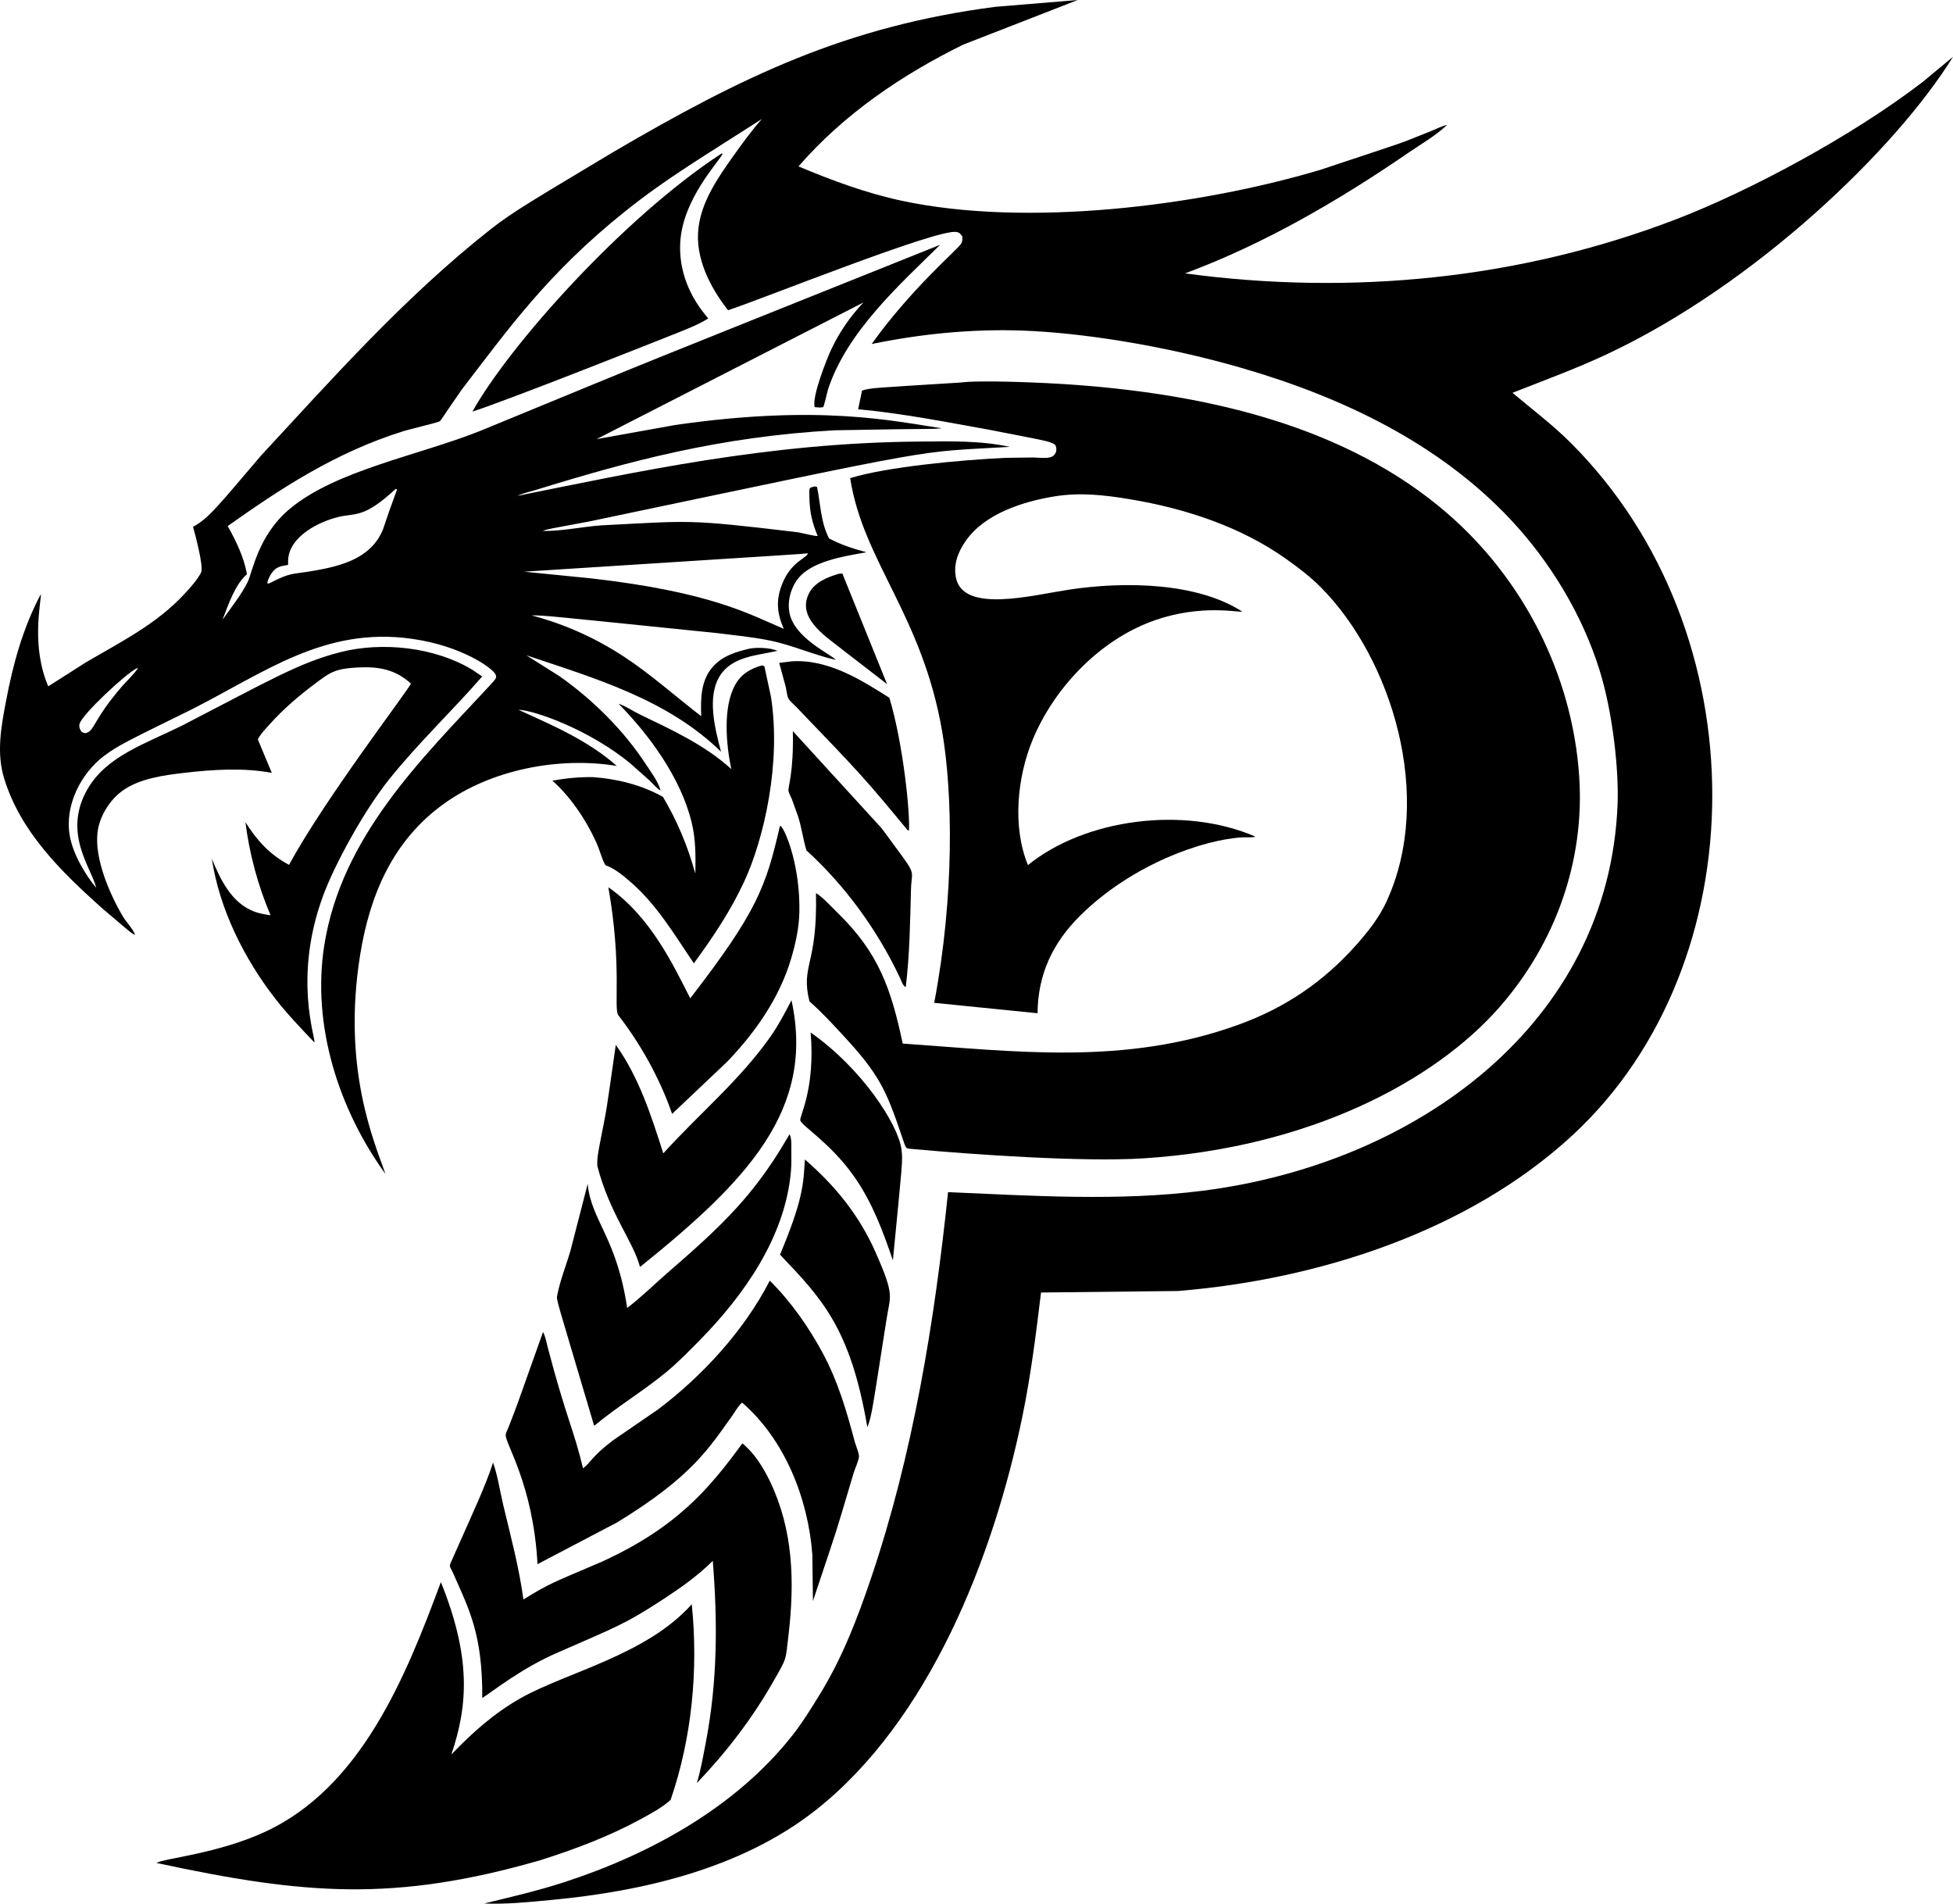 <?xml version="1.0" encoding="utf-8"?>
<svg version="1.1" id="Layer_1" xmlns="http://www.w3.org/2000/svg" xmlns:xlink="http://www.w3.org/1999/xlink" x="0px" y="0px"
	 viewBox="0 0 5000 4873.264" enable-background="new 0 0 5000 4873.264" xml:space="preserve">
<g>
	<path d="M4922.491,209.762c-184.982,141.809-445.132,279.671-628.483,350.411
		C3892.655,715.035,3459.092,757.203,3033.893,699.853c202.031-74.843,394.73-187.198,571.921-308.876
		c32.281-22.168,70.841-44.18,98.979-71.283c-13.914,3.163-28.383,10.693-41.719,16.127
		c-99.252,39.342-32.925,15.676-284.031,99.331c-315.824,93.78-752.208,146.794-1070.182,78.796
		c-91.319-19.524-178.709-51.92-264.567-87.97c115.604-133.273,264.003-234.174,421.666-311.702L2759.269,0
		L2548.344,17.454c-382.016,49.718-646.697,177.573-980.122,372.839c-196.323,117.972-254.121,150.921-312.22,196.671
		c-222.408,175.149-409.061,386.731-588.017,579.627c-109.379,127.96-133.114,159.925-173.788,182.058
		c4.375,15.398,28.186,102.862,20.533,117.181c-10.511,19.689-26.931,37.721-41.963,54.022
		c-72.142,78.217-163.745,123.285-253.874,176.368l-95.398,60.754c-44.058-103.512-18.689-212.119-18.825-236.329
		c-46.227,87.376-70.949,177.841-89.319,274.424c-12.588,66.184-24.856,132.668-4.515,198.398
		c42.252,136.525,144.788,236.379,248.131,329.399c71.414,60.76,75.416,64.567,83.167,68.685l3.687,1.467
		c-5.333-15.497-22.68-32.531-31.369-47.249c-33.551-56.841-73.162-147.955-64.656-215.921
		c4.98-39.788,30.477-81.222,62.816-104.929c44.131-32.346,108.126-40.646,160.847-46.725
		c72.999-8.416,150.394-13.252,222.379,0.215l-35.705-85.574c6.952-14.099,20.003-27.245,30.459-38.939
		c33.649-37.617,74.793-73.156,115.165-103.192c38.202-28.424,50.083-39.274,112.091-42.178
		c52.464-2.455,94.393,5.35,134.15,41.2c-3.154,12.597-220.536,294.933-311.951,464.238
		c-50.158-26.921-81.726-61.982-111.711-109.221c10.261,81.471,32.196,162.628,64.347,238.21
		c-14.708-2.181-29.387-4.487-43.296-9.987c-57.31-22.659-85.23-81.696-107.129-134.964
		c19.654,129.459,82.834,256.197,163.028,359.11c30.704,39.408,65.241,75.213,99.558,111.427
		c4.151-9.893-55.29-165.477,22.524-375.964c29.389-79.496,103.686-216.235,169.516-298.356
		c74.02-92.332,160.048-173.494,237.681-262.576l-26.512-17.817c-95.131-57.276-229.786-71.854-337.105-44.299
		c-104.691,26.879-180.532,71.94-401.053,185.926c-94.822,47.723-196.139,78.442-245.837,164.595
		c-65.079,112.81,10.834,202.347,22.242,252.724c-28.654-34.452-60.016-87.647-67.786-134.19
		c-13.398-77.472,29.228-159.065,87.65-203.379c38.321-29.065,73.362-44.456,224.443-119.107
		c185.855-94.102,340.012-212.358,563.212-180.95c129.77,18.273,206.615,75.57,214.414,90.44
		c4.954,9.43,1.051,12.22-15.287,30.315c-172.797,186.08-379.115,385.494-422.853,664.827
		c-32.002,204.397,37.117,419.504,156.879,584.633c-29.319-83.798-111.517-271.006-64.956-560.717
		c24.83-154.528,83.947-293.22,214.534-387.164c122.252-87.95,295.121-120.884,442.428-96.813
		c-72.612-64.667-164.3-103.95-251.626-143.693c39.072,0.597,182.39,50.886,287.58,138.312l49.24,43.76
		c8.12,7.736,17.269,19.425,26.811,24.595l-0.135-0.938c-5.914-22.559-24.785-46.934-37.382-66.289
		c-56.666-87.071-136.74-166.187-221.71-225.838l-84.336-53.173c177.833,59.615,361.545,113.249,498.595,246.929
		c-16.231-60.566-36.217-141.444-3.01-194.24c31.582-50.213,95.845-52.08,147.521-64.038
		c-18.237-8.07-54.316-9.548-73.76-5.166c-33.569,8.246-65.055,17.652-89.472,43.506
		c-33.554,35.535-33.659,83.438-32.086,129.014c-65.486-50.378-128.506-106.93-197.49-152.312
		c-119.106-78.358-223.091-101.227-236.753-105.932c39.316,0.673,26.598-0.21,474.873,45.487
		c44.918,5.664,90.505,9.937,134.889,18.95c58.019,11.783,114.998,37.853,169.336,49.614
		c-15.426-16.09-106.609-56.223-118.958-120.73c-5.29-27.64,1.956-57.365,17.154-80.643
		c33.853-51.85,123.624-63.589,179.991-74.22c-33.893-8.854-64.717-19.04-95.84-35.38
		c-21.406-41.949-21.506-87.061-30.629-131.784l-6.264-1.368c-14.595,4.573-13.962,0.481-13.311,28.763
		c0.849,37.172,6.783,63.614,21.172,97.936c-3.828,1.931-43.097-8.035-50.573-9.243
		c-288.642-34.394-271.156-29.318-502.543-17.788c-49.545,3.539-101.774,15.212-150.975,14.409
		c13.327-5.215,15.091-4.804,120.39-24.525c927.887-194.574,822.674-175.988,1075.697-190.717
		c-76.336-16.63-154.458-14.169-232.111-13.585c-388.467,2.914-726.581,78.492-1028.608,138.962
		c14.359-6.818,31.477-10.346,46.74-15.008c238.293-73.582,470.481-136.544,765.922-152.851
		c278.853-5.32,237.898-1.937,273.87-5.051c-122.671-18.21-311.759-61.987-682.519-8.46l-201.347,36.164
		l683.088-349.747c-33.873,36.229-59.681,73.266-81.257,117.99c-11.973,24.825-51.821,125.551-43.201,149.976
		l12.043,0.829c1.143,0,8.829-0.419,9.313-0.834c2.645-2.271,10.85-40.361,12.827-46.336
		c48.648-146.96,182.346-266.615,286.911-369.391c-899.582,360.509-636.88,254.053-1176.982,476.2
		c-157.058,62.808-367.639,100.313-486.802,198.638c-83.303,68.737-96.265,162.908-109.72,189.534
		c-16.65,32.94-42.428,65.101-63.749,95.446c14.676-38.059,32.014-90.659,62.571-116.468
		c-8.38-44.968-27.415-83.627-49.365-123.31c131.941-93.172,273.984-188.538,452.679-243.795
		c82.047-21.308,86.976-22.214,90.41-24.874c3.535-2.741-3.609,5.507,56.003-80.538
		c117.557-152.595,219.269-297.573,420.118-457.784c107.456-85.725,203.81-141.988,348.274-234.967
		c-26.866,30.381-50.548,63.118-74.035,96.125c-38.465,54.051-79.605,113.757-88.069,181.254
		c-9.732,77.599,29.282,152.696,75.467,212.128c86.602-28.224,535.458-209.028,584.758-200.344
		c7.945,1.403,10.396,4.801,14.972,10.97c0.754,7.287,0.664,14.074-3.833,20.293
		c-13.249,18.342-128.183,115.716-228.109,255.563c127.258-26.252,257.63-39.044,387.613-34.342
		c141.898,5.132,354.153,35.749,563.207,96.659c254.256,74.079,502.568,192.104,685.833,387.902
		c100.697,107.584,182.203,242.183,226.387,383.071c34.441,109.859,49.945,256.579,46.655,343.793
		c-21.265,563.289-515.547,920.988-1062.222,990.432c-215.142,27.335-435.919,12.892-651.895,3.554
		c-34.797,332.813-89.831,671.769-197.57,989.41c-34.697,102.293-72.857,201.737-129.543,294.253
		c-22.544,36.792-46.081,75.023-72.887,108.851c-145.22,183.246-364.18,303.127-583.745,374.272
		c-67.047,21.73-135.552,37.606-203.983,54.181c55.818,2.496,114.96-3.693,170.669-8.884
		c235.62-22.06,488.154-80.543,678.028-230.01c290.256-228.486,454.755-646.205,529.174-1007.002
		c21.62-104.828,35.036-211.913,47.858-318.114l350.775-3.888c358.406-29.291,744.092-151.968,1011.783-400.419
		c470.459-436.705,481.171-1284.975-7.242-1771.547c-46.47-46.291-98.226-85.085-148.19-127.273
		c81.352-32.126,162.508-61.622,241.833-98.864C4494.936,727.944,4854.894,380.187,5000,145.379L4922.491,209.762z
		 M310.83,1758.731c-74.743,87.48-67.802,112.264-91.906,118.135c-5.068-0.979-6.674-1.138-10.833-4.442
		c-3.95-6.233-6.465-12.013-4.335-19.569c7.047-24.999,119.593-129.299,146.025-141.851l3.921-1.308
		C342.225,1727.438,324.642,1742.565,310.83,1758.731z M2068.709,1416.415c-5.503,13.725-43.464,21.973-65.875,77.603
		c-16.984,42.128-13.78,75.407,3.738,115.744c-88.233-37.571-186.302-94.075-492.711-129.179l-172.38-17.144
		C2131.342,1412.968,2026.305,1419.914,2068.709,1416.415z M693.614,1470.027
		c12.013-19.231,24.193-20.543,43.925-23.931l0.09-12.308c2.645-60.065,77.703-97.946,128.121-110.269
		c45.318-11.069,64.7,4.352,147.466-72.068c0.954,0.454,0.28,0.171,3.339,1.363
		c-37.11,100.735-31,92.557-40.366,111.836c-31.912,65.715-104.569,84.446-170.629,96.05
		c-63.093,11.081-58.53,3.149-116.587,32.81l-4.956-0.469C685.718,1484.83,689.172,1477.139,693.614,1470.027z"/>
	<path d="M1850.328,393.487l-3.159-0.469c-253.117,165.345-544.165,492.647-637.711,660.679
		c103.731-34.162,475.402-181.916,525.471-201.892c26.452-10.691,54.276-21.406,78.417-36.698
		c-47.773-54.551-75.946-121.917-71.774-194.974C1747.82,510.681,1838.022,417.044,1850.328,393.487z"/>
	<path d="M2689.416,1170.394c-12.383,3.459-30.834,0.933-43.735,0.704l-70.212,0.908
		c-119.147,5.426-307.931,23.668-398.892,52.01c32.9,212.552,184.485,350.56,235.58,648.786
		c26.819,156.504,31.76,420.751-20.433,694.343l264.602,26.621c0.659-99.174,38.619-180.081,109.166-249.919
		c132.852-131.519,315.476-195.031,416.775-200.429c5.824-0.309,27.889,1.073,31.577-1.787
		c-181.6-78.938-435.359-46.156-582.078,72.912c-40.691-98.131-27.47-226.462,12.677-322.477
		c53.263-127.372,162.403-243.99,291.118-296.269c122.695-49.84,224.576-29.518,245.402-29.706
		c-113.714-74.357-298.879-78.856-445.836-56.382c-92.45,14.134-269.466,60.839-287.78-31.008
		c-6.892-34.562,5.75-66.559,25.334-94.438c48.656-69.253,145.25-99.947,225.034-113.263
		c66.349-11.075,129.768-3.913,195.623,7.087c142.136,23.747,284.675,70.416,402.66,155.057
		c29.591,21.231,59.137,43.755,84.875,69.583c181.947,182.578,292.517,537.523,168.502,805.875
		c-18.706,40.476-46.805,76.141-76.256,109.345c-84.595,95.371-182.417,161.745-302.712,205.305
		c-290.971,105.37-571.257,68.056-859.217,48.177c-30.284-141.428-61.377-232.02-167.565-335.557
		c-15.946-15.552-34.442-36.294-52.758-48.611l-1.852-0.604c4.263,185.53-39.563,182.863-16.739,276.62
		c30.24,26.696,57.44,55.943,84.78,85.554c91.595,99.204,110.487,136.989,151.558,259.242
		c12.735,37.871,8.835,30.916,31.887,33.569c147.591,13.598,431.813,33.411,586.33,23.632
		c427.614-27.076,747.526-199.316,911.921-386.834c143.189-163.337,218.996-374.188,204.212-591.736
		c-17.558-258.378-141.916-502.912-336.95-672.018c-258.633-224.256-613.386-303.706-946.543-329.02
		c-91.093-6.92-252.784-12.944-300.811-6.374c-217.036,13.607-230.608,13.393-251.641,20.538l-10.037,47.778
		c112.504,10.516,223.093,32.386,334.18,52.249c153.283,29.963,158.017,29.654,170.569,39.298
		C2709.025,1154.012,2701.067,1167.141,2689.416,1170.394z"/>
	<path d="M2156.639,1468.281l-8.455,0.274c-28.962,8.499-62.086,21.406-76.805,49.884
		c-31.936,61.818,39.118,108.287,78.866,139.541c91.264,70.721,60.487,46.944,120.8,93.34L2156.639,1468.281z"/>
	<path d="M2026.98,1692.926l-32.111,3.948l16.645,61.128c2.016,8.265,3.075,22.444,6.693,29.666
		c3.394,6.772,15.362,16.649,20.767,22.454c169.23,175.87,176.273,184.114,284.86,315.389l3.119,0.27
		c3.634-39.321-14.085-220.341-50.019-339.585C2208.176,1742.963,2121.702,1686.651,2026.98,1692.926z"/>
	<path d="M1697.277,2039.947c-55.319-30.864-116.188-45.891-179.088-50.632c-36.109-0.509-68.415,2.88-104.085,9.043
		c49.641,43.491,93.725,111.736,117.69,170.564c3.264,8.006,14.479,44.684,19.599,46.52
		c21.376,7.686,39.613,22.549,56.846,36.983c71.085,59.516,116.942,137.963,168.123,213.61
		c48.646-66.588,94.143-134.21,128.89-209.313c51.341-110.977,95.189-305.04,68.36-473.965l-16.635-77.134
		c-1.881-0.893-3.738-1.902-5.734-2.495c-30.005,8.619-53.273,21.72-69.124,50.108
		c-31.932,57.181-23.018,153.69-9.852,215.482c-68.246-62.012-152.362-100.412-234.577-139.994
		c-17.862-8.599-35.276-21.166-54.036-27.225c80.269,81.536,158.655,189.749,186.704,302.024
		c11.338,45.4,10.548,88.293,9.857,132.962C1760.646,2166.017,1734.539,2102.828,1697.277,2039.947z"/>
	<path d="M2018.581,2023.942c0.624,5.764,6.328,15.676,8.564,21.346l15.612,43.206
		c9.672,29.197,13.041,59.492,21.95,88.543c98.964,89.856,181.279,203.469,238.54,324.318
		c3.429,7.237,8.305,23.393,15.622,25.269c10.166-82.544,11.1-166.551,13.415-249.609
		c1.696-60.904,20.653-25.465-74.798-156.4l-227.675-249.02C2032.159,1977.14,2017.453,2013.481,2018.581,2023.942z
		"/>
	<path d="M1767.104,2555.576c-42.543-83.484-100.964-208.803-209.618-284.316
		c35.335,201.044,13.263,309.351,25.199,327.198c57.76,74.399,107.389,163.721,138.008,252.983l140.608-133.232
		c72.562-75.378,134.694-164.031,164.415-265.201c11.564-39.373,20.063-78.053,20.827-119.227
		c2.066-111.445-31.925-201.214-47.189-219.165l-2.715,0.26C1960.848,2269.9,1938.477,2333.735,1767.104,2555.576z"/>
	<path d="M1638.504,3243.311c275.347-221.409,448.66-402.889,387.837-682.829
		c-16.545,31.932-32.905,63.26-53.587,92.8c-77.569,110.813-184.184,199.261-274.619,299.219
		c-30.584-95.7-62.351-195.353-121.613-277.683c-28.543,197.534-19.307,141.465-41.035,253.722
		c-3.419,18.476-7.516,37.741-6.089,56.586C1560.41,3106.217,1621.487,3178.009,1638.504,3243.311z"/>
	<path d="M2307.873,2941.946c-8.843-65.081-103.2-208.638-232.476-298.775
		c11.936,142.614-27.776,212.115-26.627,224.236c1.24,13.076,76.795,57.702,137.355,143.483
		c46.38,65.695,74.215,140.089,99.808,215.587C2310.656,2970.432,2311.544,2973.581,2307.873,2941.946z"/>
	<path d="M1460.569,3201.218c-10.731,37.112-26.547,76.286-33.848,113.967c-2.646,13.64-5.158-1.622,94.438,334.739
		c58.837-48.966,124.957-88.404,184.234-137.195c30.25-24.9,58.448-53.832,85.888-81.761
		c114.186-116.223,218.556-264.522,233.494-431.158c1.717-19.14,1.323-38.724,1.163-57.929
		c-0.105-12.902,1.003-26.497-4.422-38.445c-11.793,18.105-52.923,97.333-134.764,187.473
		c-55.384,60.999-116.952,114.436-179.003,168.388c-33.649,29.257-66.698,62.007-102.099,88.848
		c-26.982-181.259-92.369-223.678-101.046-317.7L1460.569,3201.218z"/>
	<path d="M2220.542,3653.448c11.489-29.35,12.114-40.467,47.982-269.064c10.158-69.947,23.968-63.166-26.646-178.065
		c-41.899-95.136-103.182-170.539-181.274-238.265c-3.562,63.703-5.156,104.067-63.639,243.68
		C2103.743,3323.796,2177.409,3399.818,2220.542,3653.448z"/>
	<path d="M1390.217,3409.838c-80.083,225.064-62.486,177.054-87.88,242.612c-2.361,6.024-6.738,13.884-7.576,20.138
		c-2.84,21.165,70.447,126.638,81.342,331.48l203.883-106.92c191.104-116.706,234.774-189.516,295.94-274.843
		c6.957-9.982,14.623-24.346,24.071-31.762c109.885,95.151,169.052,246.6,179.737,389.04l1.517,118.953
		c72.743-218.134,49.255-143.688,104.454-328.705c3.01-10.206,13.974-33.294,13.435-42.432
		c-0.609-10.271-8.075-26.437-10.875-36.938c-21.141-79.34-42.692-153.794-81.881-226.681
		c-35.725-66.439-81.781-132.234-135.598-185.457c-65.5,127.482-171.846,243.321-285.678,329.369l-115.684,79.4
		c-56.499,42.799-57.929,58.544-76.73,71.504c-24.268-100.948-42.554-127.494-90.185-308.647
		C1399.291,3437.357,1396.586,3421.147,1390.217,3409.838z"/>
	<path d="M1262.361,3744.028c-21.113,64.06-45.588,114.348-104.829,248.247c-8.994,20.494-7.364,12.661,3.059,35.995
		c40.618,91.997,74.985,155.649,74.11,318.344c23.741-14.579,101.595-77.266,194.236-116.732
		c142.979-63.144,167.402-69.378,271.15-137.419c44.105-28.932,87.331-59.492,124.733-96.913
		c12.612,156.445,12.088,308.672-17.543,463.445c-6.758,35.3-12.926,71.09-23.282,105.537
		c76.246-79.814,141.751-165.233,196.427-261.153c34.763-60.964,30.423-51.066,38.151-116.478
		c16.456-139.447,11.838-271.392-47.069-394.3c-17.183-35.841-40.097-72.665-70.891-97.846
		c-84.644,115.935-168.055,215.441-360.347,303.286c-126.748,54.457-130.472,53.365-200.21,96.404
		c-11.175-82.314-32.496-161.43-51.715-242.023C1279.844,3816.79,1274.458,3778.52,1262.361,3744.028z"/>
	<path d="M1639.926,4656.977c26.402-14.359,54.476-29.386,76.965-49.475c54.68-159.265,71.145-333.427,54.126-500.791
		c-116.297,130.025-318.752,173.431-437.127,239.818c-67.522,37.866-125.261,89.157-178.394,144.871
		c42.778-126.401,50.907-248.65-26.756-441.45c-89.003,239.698-203.065,525.576-450.802,639.603
		c-121.47,55.919-257.153,67.398-277.352,79.325c379.174,81.643,608.554,100.567,982.121-6.768
		C1471.05,4734.096,1558.366,4701.346,1639.926,4656.977z"/>
</g>
</svg>
